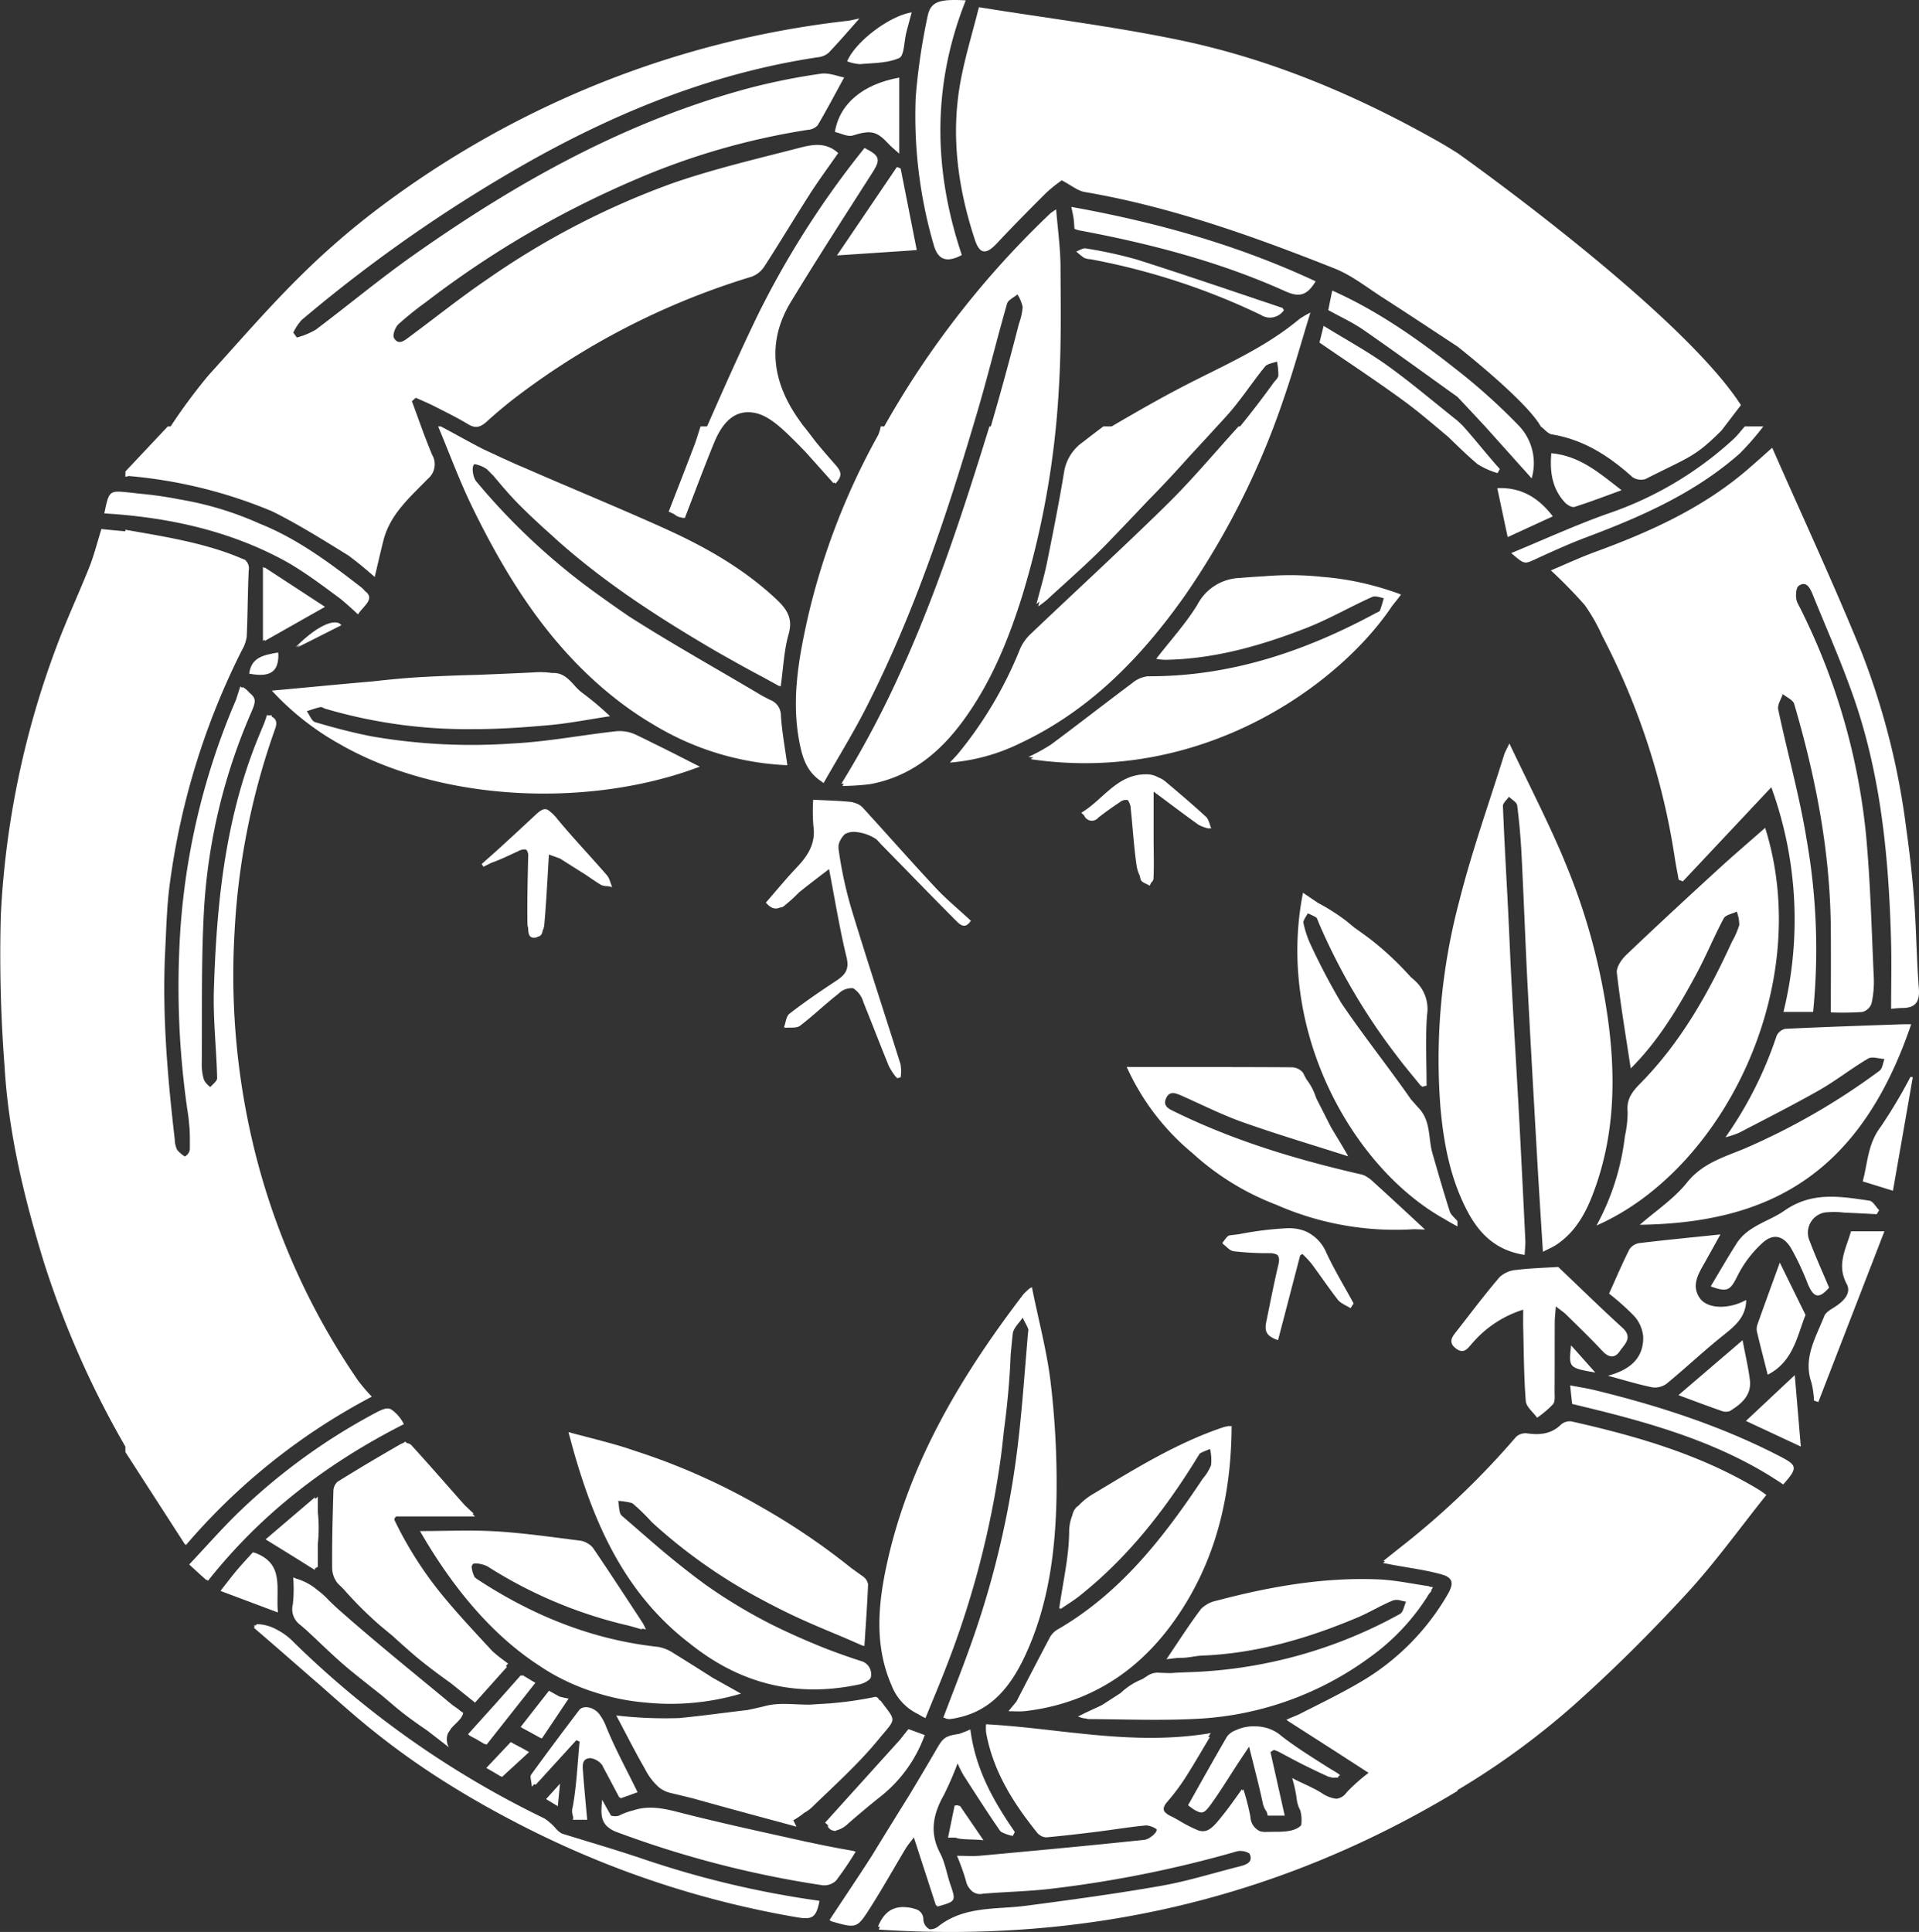 <svg id="グループ_4" data-name="グループ 4" xmlns="http://www.w3.org/2000/svg" xmlns:xlink="http://www.w3.org/1999/xlink" width="333.555" height="335.816" viewBox="0 0 333.555 335.816">
  <rect x="0" y="0" width="333.555" height="335.816" fill="#333333" stroke="none"/>
  <defs>
    <clipPath id="clip-path">
      <rect id="長方形_4" data-name="長方形 4" width="333.555" height="335.816" fill="#fff"/>
    </clipPath>
  </defs>
  <g id="グループ_3" data-name="グループ 3" clip-path="url(#clip-path)">
    <path id="パス_1" data-name="パス 1" d="M497.135,71.884C486.5,55.4,447.867,28.07,447.867,28.07c-.978-.6-1.94-1.216-2.935-1.781-14.26-8.1-29.25-14.492-45.317-17.839-11.382-2.372-22.96-3.8-34.928-5.727-1.12,4.449-2.4,8.609-3.189,12.86-1.744,9.377-.475,18.557,2.477,27.534.848,2.579,1.958,2.647,3.824.66,2.831-3.016,5.735-5.964,8.672-8.877a24.491,24.491,0,0,1,2.618-2.085c1.635.856,2.74,1.814,3.973,2.025,15.048,2.577,29.321,7.7,43.429,13.293,2.982,1.183,5.611,3.284,8.35,5.045,4.366,2.8,8.687,5.678,13.027,8.523,0,0,12,9.413,14.471,13.888.647.481,1.242,1.276,1.948,1.392,5.509.907,9.928,3.75,13.973,7.407a2.654,2.654,0,0,0,2.3.344c7.692-3.908,8.508-3.759,13.188-8.419Z" transform="translate(-194.533 -1.469)" fill="#fff"/>
    <path id="パス_2" data-name="パス 2" d="M517.318,394.845v-.921c-.459-.565-1.134-1.062-1.341-1.708-1.07-3.341-2.036-6.715-3.007-10.088-.746-2.59-.249-5.5-2.3-7.759q-.736-.811-1.454-1.634c-3.918-5.635-8.225-11.009-12.067-16.693q-2.886-4.877-5.3-10.062a17.766,17.766,0,0,1-1.3-3.862c-.1-.492.478-1.124.746-1.692a10.982,10.982,0,0,1,1.54.756c.164.335.3.718.445,1.068a107.317,107.317,0,0,0,13.467,22.907c1.33,1.792,2.787,3.488,4.186,5.228l.086-.02c.057.07.115.139.171.21l.76-.208c0-4.108-.224-8.232.083-12.317a6.61,6.61,0,0,0-2.207-6.007c-.2-.175-.4-.352-.6-.527q-.214-.232-.432-.463a52.642,52.642,0,0,0-6.543-6.077c-.923-.7-1.86-1.373-2.808-2.041q-.759-.63-1.529-1.248a34.92,34.92,0,0,0-4.831-3.073c-.867-.581-1.739-1.168-2.616-1.769-4.787,24.112,8.695,47.854,24.546,56.69.754.454,1.521.895,2.31,1.311" transform="translate(-263.985 -181.665)" fill="#fff"/>
    <path id="パス_3" data-name="パス 3" d="M375.3,161.246c-.5,2.479-1.24,4.912-1.871,7.366l.5-.435-.189.836a18.333,18.333,0,0,0,1.549-1.171c3.538-3.279,7.208-6.431,10.552-9.9q3.5-3.625,6.954-7.29,3.629-3.678,7.062-7.542,3.282-3.54,6.535-7.107c2.462-2.706,4.456-5.834,6.772-8.681.417-.512,1.366-.593,2.068-.873a11.7,11.7,0,0,1,.249,2.435c-.043.462-.564.881-.877,1.314q-2.785,3.859-5.772,7.53h-.265c-4.117,4.518-8.04,9.232-12.392,13.51-7.792,7.66-15.854,15.046-23.768,22.585a7.982,7.982,0,0,0-1.816,2.557A69.149,69.149,0,0,1,359.7,194.745c-.433.475-.874.948-1.328,1.419a33.724,33.724,0,0,0,12.3-3.4c12.123-5.722,21.088-15.013,28.661-25.771a137.108,137.108,0,0,0,17.173-34.371c1.612-4.657,2.925-9.418,4.544-14.681a16.9,16.9,0,0,0-1.909,1.114c-5.759,4.818-12.559,7.814-19.171,11.184-4.572,2.33-9.027,4.894-13.464,7.486h-1.442c-1.153.881-2.323,1.739-3.453,2.648a7.9,7.9,0,0,0-3.321,4.965c-.879,5.321-1.919,10.618-2.994,15.9" transform="translate(-193.278 -63.609)" fill="#fff"/>
    <path id="パス_4" data-name="パス 4" d="M72.151,198.357c2.887,1.764,5.6,3.811,8.334,5.84,1,.843,2,1.724,2.97,2.654.891-1.451,3.069-2.665,1.225-4.054a4.782,4.782,0,0,0-.844-.8c-5.387-4.174-10.848-8.226-17.236-10.829l-.2-.078a56.645,56.645,0,0,0-13.927-4.225,65.515,65.515,0,0,0-6.786-.984q-.9-.1-1.8-.2c-3.683-.378-3.676-.451-4.523,3.613,11.35.683,22.044,3.087,31.685,8.415.367.212.734.422,1.1.645" transform="translate(-21.233 -100.053)" fill="#fff"/>
    <path id="パス_5" data-name="パス 5" d="M570.2,182.913c2.33,2.01,2.293,1.931,4.227,1.044,2.913-1.337,5.838-2.671,8.837-3.8,9.573-3.591,18.868-7.687,26.634-14.542a46.219,46.219,0,0,0,4.12-4.727H610.8c-.652.737-1.249,1.532-1.963,2.2a61.409,61.409,0,0,1-21.95,13c-5.561,1.972-10.942,4.449-16.68,6.814" transform="translate(-307.518 -86.771)" fill="#fff"/>
    <path id="パス_6" data-name="パス 6" d="M521.826,139.441c-4.054-3.215-8-6.587-12.2-9.6-3.445-2.469-7.2-4.508-11.066-6.892l-.721,2.908c5,3.439,9.865,6.632,14.555,10.06,2.705,1.978,5.248,4.177,7.823,6.333,1.658,1.613,3.315,3.228,5.076,4.722a13.717,13.717,0,0,0,3.506,1.577l.384-.723c-2.236-2.466-4.264-5.111-6.5-7.577Z" transform="translate(-268.492 -66.309)" fill="#fff"/>
    <path id="パス_7" data-name="パス 7" d="M523.614,123.5c-6.744-5.338-13.732-10.284-21.769-13.878l-.69,3.4c2.108,1.171,4.213,2.126,6.082,3.421,5.509,3.815,10.924,7.766,16.376,11.664,2.528,2.685,4.8,5.135,4.8,5.135l8.095,9.028a9.431,9.431,0,0,0-2.106-9.028,104.961,104.961,0,0,0-10.785-9.742" transform="translate(-270.28 -59.12)" fill="#fff"/>
    <path id="パス_8" data-name="パス 8" d="M64.626,350.424a33.558,33.558,0,0,1-2.381-2.785A122.954,122.954,0,0,1,44.6,309a127.28,127.28,0,0,1-3.834-39.269,124.29,124.29,0,0,1,7.039-35.343c.353-.973.341-1.691-.548-2.152-.017-.088-.032-.176-.043-.262l-.559.028c-.079-.023-.158-.046-.245-.067-.15.456-.306.909-.462,1.362-.521,1.245-1.043,2.489-1.535,3.745-5.368,13.715-6.785,28.123-7.235,42.655-.158,5.1.442,10.226.567,15.343.012.509-.717,1.037-1.184,1.558a3.471,3.471,0,0,1-1.1-1.232,9.133,9.133,0,0,1-.393-2.942c.088-9.028-.115-18.075.418-27.078a100.417,100.417,0,0,1,8.209-33.922c.756-1.757.878-2.377-.323-3.346a5.136,5.136,0,0,0-1.16-1c-.042.042-.079.076-.116.111l-.329-.211q-.374,1.168-.751,2.328a122.168,122.168,0,0,0-9.867,43.843,149.407,149.407,0,0,0,1.59,28.568c.012.08.021.161.033.242q.091.937.18,1.875c.066,1.2.055,2.411.045,3.61a1.662,1.662,0,0,1-.857,1.229,5.3,5.3,0,0,1-1.333-1.136,4.026,4.026,0,0,1-.423-1.755c-1.265-10.933-2.224-21.885-1.67-32.909.188-3.736.273-7.493.749-11.2a127.087,127.087,0,0,1,12.6-41.032,6.245,6.245,0,0,0,.82-2.359c.173-3.815.17-7.639.347-11.454a1.9,1.9,0,0,0-.548-1.762v-.048l-.207-.089a2.445,2.445,0,0,0-.406-.174c-6.282-2.7-13.3-3.8-20.283-5.02v.278c-1.421-.138-2.82-.25-4.154-.408-.785,2.511-1.3,4.595-2.082,6.57-1.867,4.694-4.021,9.279-5.777,14.013A154.154,154.154,0,0,0,.143,266.708a252.146,252.146,0,0,0,.642,26.168c.664,11.654,3.4,22.94,6.811,34.072a162.039,162.039,0,0,0,14.2,32.159v.95L32.136,376.08l.041-.048.131.2a109.363,109.363,0,0,1,32.319-25.81" transform="translate(0 -107.653)" fill="#fff"/>
    <path id="パス_9" data-name="パス 9" d="M47.264,86.448v.191c.2-.033.4-.089.605-.13A82.666,82.666,0,0,1,72.707,92.62c.206.1.414.2.62.3,4.392,2.23,8.582,4.859,12.751,7.442q2.305,1.728,4.517,3.7c.566-2.383,1.014-4.389,1.521-6.38,1.161-4.559,4.637-7.5,7.7-10.67a3.28,3.28,0,0,0,.774-4.179c-1.3-3.054-2.364-6.212-3.527-9.327l.68-.6c1.08.491,2.18.942,3.235,1.48,1.979,1.009,3.98,1.988,5.879,3.134,1.317.794,2.179.463,3.228-.488,1.867-1.692,3.813-3.312,5.835-4.815a129.381,129.381,0,0,1,40.163-20.348,4.446,4.446,0,0,0,2.22-1.754c2.707-4.177,5.256-8.457,7.946-12.646,1.562-2.432,3.286-4.761,4.909-7.1-2.266-2.07-4.765-1.416-7.058-.824-7.254,1.874-14.58,3.591-21.647,6.037a138.158,138.158,0,0,0-32.161,16.635c-4.679,3.17-9.1,6.723-13.648,10.088-.854.632-1.91,1.563-2.693.216-.293-.5.205-1.859.76-2.39a56.114,56.114,0,0,1,4.823-3.877,167.273,167.273,0,0,1,36.185-21.19,123.4,123.4,0,0,1,30.129-8.726,2.624,2.624,0,0,0,1.726-.772c1.588-2.68,3.037-5.442,4.621-8.34-1.131-.2-2.659-.856-4.059-.647a111.816,111.816,0,0,0-12.128,2.413C134.374,24.738,115.191,35.484,97.079,48.3c-5.735,4.058-11.144,8.576-16.767,12.8a13.764,13.764,0,0,1-3.24,1.331l-.627-.849A9.216,9.216,0,0,1,77.884,59.4a256.272,256.272,0,0,1,40.521-28.077c15.451-8.565,31.679-14.994,49.267-17.61a3.312,3.312,0,0,0,1.823-.777c1.769-1.844,3.431-3.791,5.36-5.957-.922.184-1.5.347-2.1.412a165.271,165.271,0,0,0-50,13.829A167.4,167.4,0,0,0,92.9,38.748,134.843,134.843,0,0,0,77.889,51.536C72.23,57.093,67.033,63.125,61.7,69.009a97.679,97.679,0,0,0-6.576,8.876h-.49l-7.371,7.832v.674l-.046.052.046,0" transform="translate(-25.465 -3.765)" fill="#fff"/>
    <path id="パス_10" data-name="パス 10" d="M451.8,536.272a2.319,2.319,0,0,0-1.813.56c-1.733,1.682-3.74,1.833-5.971,1.51a2.411,2.411,0,0,0-1.865.653,139.957,139.957,0,0,1-18.97,18.3c-1.373,1.08-2.736,2.172-4.07,3.233l.3.063-.357.292c.711.138,1.2.235,1.685.326,2.7.5,5.432.854,8.079,1.545a7.959,7.959,0,0,1,1.269.427c1.245.69,1.13,1.656,0,3.515a42.021,42.021,0,0,1-14.016,14.318c-3.767,2.3-7.771,4.216-11.742,6.237-.673.279-1.361.566-2.071.87l.169.109-.043.023,8.582,5.5,5.579,3.61a31.428,31.428,0,0,0-3.835,3.414,2.473,2.473,0,0,1-1.76,1.089,5.635,5.635,0,0,1-2.582-1.015c-1.307-.807-2.747-1.423-4.36-2.2l-.743-.385a23.059,23.059,0,0,1,.8,3.741,5.373,5.373,0,0,0,.607,1.87,6.508,6.508,0,0,1,.162,2.581,2.152,2.152,0,0,1-.537.448c-1.477.892-3.694.657-5.588.727a3.386,3.386,0,0,1-1.008-.108A2.842,2.842,0,0,1,396.007,605a40.263,40.263,0,0,0-1.226-4.777l-.174.247c-.024-.087-.047-.171-.071-.259-1.043,1.435-1.864,2.633-2.755,3.776-2.219,2.846-3.052,3.837-4.708,3.428a20.315,20.315,0,0,1-1.951-.9c-1.025-.517-1.981-1.177-3.021-1.66-.116-.053-.22-.108-.319-.163a3.059,3.059,0,0,1-.717-.608c-.272-.44-.132-.965.473-1.671a37.251,37.251,0,0,0,3.049-4.031c1.53-2.379,2.934-4.836,4.391-7.26l-.3.034.427-.7c-13.653,2.289-26.278-.857-39.056-1.535a9.506,9.506,0,0,0,.008,1.393c1.207,6.771,4.761,12.354,8.983,17.582a1.051,1.051,0,0,0,.312.244,1.866,1.866,0,0,0,1.294.426c2.881-.269,5.757-.6,8.629-.959s5.746-.841,8.632-1.112a3.808,3.808,0,0,1,1.776.656c.006.039.015.076.019.119.052.526-1.3,1.646-2.1,1.731-9.515,1.011-19.045,1.891-28.574,2.768-1.244.114-2.508.016-4.019.016a40.66,40.66,0,0,1,1.536,4.286,3.146,3.146,0,0,0,.725,1.5,2.193,2.193,0,0,0,2.257.8c3.727-.315,7.478-.388,11.2-.789a202.115,202.115,0,0,0,33.029-6.6,3.006,3.006,0,0,1,2.052.381.422.422,0,0,1,.052.081c.686,1.46-.6,1.9-1.793,2.2-4.52,1.131-8.988,2.551-13.564,3.355-7.8,1.368-15.652,2.435-23.5,3.467-5.166.678-10.589.008-15.133,3.49a2.292,2.292,0,0,1-1.609.6,2,2,0,0,1-1.108-1.762,1.823,1.823,0,0,0-1.44-1.766,5.139,5.139,0,0,0-1.082-.254c-2.721-.4-4.321.784-5.35,3.313l.311.044c-.062.155-.123.314-.183.479,36.176,2.364,69.67-5.422,100.592-24.1v-.15a134.277,134.277,0,0,0,20.179-14.729c6.833-6.09,13.346-12.588,19.551-19.318,5-5.42,9.317-11.463,13.96-17.258-.348-.239-.891-.657-1.474-1.008-10.036-6.036-21.113-9.227-32.414-11.774" transform="translate(-178.662 -289.204)" fill="#fff"/>
    <path id="パス_11" data-name="パス 11" d="M649.1,262.931c-.393-5.074-.437-10.176-.813-15.252-.309-4.18-.784-8.354-1.37-12.5a128.69,128.69,0,0,0-7.805-30.795c-4.839-11.863-10.245-23.494-15.5-35.449-1.621,1.43-3.133,2.815-4.7,4.137-7.675,6.472-16.65,10.515-25.972,13.932-2.824,1.035-5.56,2.309-7.8,3.25a83.913,83.913,0,0,1,5.874,6.012,30.994,30.994,0,0,1,3.056,5.374,123.205,123.205,0,0,1,12.571,38.344c.2,1.356.476,2.7.717,4.052l.722.277,15.377-16.366A67.334,67.334,0,0,1,625.569,267h5.152a109.846,109.846,0,0,0-1.1-29.805c-1.23-7.658-3.36-15.17-4.965-22.773-.169-.8.506-1.776.79-2.671.683.567,1.779,1.012,1.987,1.718,3.686,12.564,6.2,25.339,6.354,38.488.06,4.972.01,9.945.01,15.127a49.739,49.739,0,0,0,5.472-.07,2.337,2.337,0,0,0,1.6-1.456,17.308,17.308,0,0,0,.4-4.547c-.393-8.4-.583-16.815-1.387-25.173A112.627,112.627,0,0,0,628,195.883c-.4-.794-.314-2.572.216-2.946,1.334-.943,1.988.418,2.421,1.485,2.412,5.948,5.016,11.832,7.126,17.886,4.747,13.62,6.1,27.813,6.5,42.124.111,3.96.017,7.925.017,12.041a16.647,16.647,0,0,1,1.859-.153c2.332.019,3.144-1.019,2.96-3.39" transform="translate(-315.571 -91.107)" fill="#fff"/>
    <path id="パス_12" data-name="パス 12" d="M345.529,79.014a9.919,9.919,0,0,0-1.02.694,158.59,158.59,0,0,0-24.367,29.527q-2.355,3.7-4.5,7.5h-.6a7.2,7.2,0,0,1-.436,1.475,121.532,121.532,0,0,0-12.148,31.325c-1.672,7.372-3.048,14.811-1.488,22.426.514,2.51,1.261,4.856,3.782,6.5l0,0c.114.089.228.177.35.265,2.519-4.433,5.122-8.636,7.363-13.025,8.424-16.5,14.223-34.01,19.429-51.725,1.811-6.161,3.328-12.408,5.1-18.581.187-.651,1.181-1.07,1.8-1.6a6.573,6.573,0,0,1,.916,2.2,11.445,11.445,0,0,1-.653,2.9c-1.535,5.974-3.147,11.924-4.881,17.837h-.246c-4.2,13.623-8.6,27.164-14.316,40.191q-.981,2.2-1.986,4.382a168.754,168.754,0,0,1-9.421,17.512c.132.009.256.014.385.022-.073.132-.146.261-.219.393a41.035,41.035,0,0,0,4.812-.316c6.952-1.271,12.015-5.375,16.1-10.922,4.877-6.622,7.929-14.082,10.363-21.873A151.741,151.741,0,0,0,345.97,110.6c.469-7.179.352-14.4.317-21.6-.016-3.232-.476-6.461-.758-9.978" transform="translate(-161.95 -42.613)" fill="#fff"/>
    <path id="パス_13" data-name="パス 13" d="M564.545,300.717c-2.8-6.666-6.135-13.106-9.5-20.2-.531,1.121-.766,1.495-.892,1.9-2.636,8.456-5.631,16.822-7.795,25.4a107.414,107.414,0,0,0-3.286,36.087c.551,6.1,1.684,12.1,4.525,17.633,2.08,4.05,4.974,7.1,10.1,7.876.053-1.028.156-1.779.12-2.522q-.506-10.518-1.058-21.034c-.412-7.621-.881-15.238-1.293-22.859-.253-4.656-.433-9.317-.668-13.974-.3-5.872-.647-11.741-.876-17.616-.02-.53.677-1.088,1.041-1.633.5.5,1.364.949,1.435,1.5.371,2.871.617,5.763.764,8.655.382,7.477.648,14.96,1.034,22.437.521,10.066,1.1,20.13,1.675,30.193.3,5.323.651,10.644,1,16.315.968-.5,1.662-.783,2.279-1.186,3.821-2.5,5.619-6.456,7.006-10.5,3.237-9.439,3.355-19.155,1.993-28.953a110.108,110.108,0,0,0-7.613-27.516" transform="translate(-292.687 -151.286)" fill="#fff"/>
    <path id="パス_14" data-name="パス 14" d="M179.641,167.814c-2.186-.961-4.354-1.965-6.527-2.985-2.467-1.262-4.88-2.647-7.336-3.937h-.461c1.977,4.711,3.734,9.529,5.972,14.113,6.186,12.671,13.648,24.426,24.955,33.288a59.246,59.246,0,0,0,5.34,3.733c.41.258.825.5,1.239.749.058.034.114.07.172.1a48.805,48.805,0,0,0,23.019,6.908c-.4-2.924-.934-5.763-1.119-8.625a2.888,2.888,0,0,0-1.9-2.741c-.455-.228-.9-.466-1.355-.7-7.715-4.6-15.576-8.968-23.142-13.8-1.574-1.078-3.139-2.168-4.688-3.286a113.851,113.851,0,0,1-21.878-20.19c-.554-.68-.832-2.432-.4-2.9.033-.035.065-.062.1-.092a5.129,5.129,0,0,1,2.164.891c.394.391.784.787,1.173,1.184,1.462,1.761,2.953,3.5,4.569,5.116,1.8,1.8,3.661,3.527,5.554,5.2.2.189.405.382.612.568,8.161,7.348,17.344,13.33,26.779,18.9,1.27.75,2.554,1.475,3.843,2.192q1.393.786,2.8,1.559c.786.433,1.581.854,2.375,1.274q1.545.84,3.084,1.687c0-.018,0-.036.007-.054l.262.138c.463-3.266.577-6.287,1.382-9.112.793-2.784-.353-4.386-2.172-6.091-5.728-5.371-12.465-9.153-19.536-12.341-8.237-3.714-16.607-7.128-24.88-10.763" transform="translate(-89.158 -86.771)" fill="#fff"/>
    <path id="パス_15" data-name="パス 15" d="M343.968,560.7a9.8,9.8,0,0,0,1.35-.221c6.038-1.238,9.357-5.6,11.758-10.709,4.1-8.731,5.318-18.16,5.507-27.656a148.469,148.469,0,0,0-.988-19.667c-.624-5.493-2.1-10.89-3.3-16.866l-.2.217c-.006-.032-.013-.064-.02-.1a13.494,13.494,0,0,0-1.242,1.151c-10.818,14.157-19.879,29.231-23.735,46.885-1.537,7.039-2.2,14.162.807,21.082a9.179,9.179,0,0,0,4.59,5,14.357,14.357,0,0,0,1.307.713c1.316-3.239,2.573-6.175,3.711-9.158a159.81,159.81,0,0,0,9.408-36.295c.194-1.484.359-2.972.512-4.461.593-4.393,1.012-8.809,1.181-13.254.113-1.219.23-2.437.362-3.654.105-.969,1.1-1.841,1.7-2.756h.043c.287.677.752,1.363.974,2.037-.022.218-.048.43-.065.622-.639,7.279-1.1,14.584-2.075,21.819a159.582,159.582,0,0,1-7.894,32.412c-1.5,4.211-3.151,8.369-4.751,12.6.169.042.31.089.439.124l-.01.027a1.982,1.982,0,0,0,.63.109" transform="translate(-178.943 -261.884)" fill="#fff"/>
    <path id="パス_16" data-name="パス 16" d="M265.041,584.213c.761-.163,1.957-.784,2.005-1.284a2.374,2.374,0,0,0-1.715-2.786q-3.259-1.05-6.433-2.289c-3.2-1.287-6.358-2.676-9.429-4.226a90.6,90.6,0,0,1-11.062-6.68c-.169-.12-.334-.245-.5-.367-2.375-1.743-4.678-3.587-6.946-5.477-2.421-2.046-4.8-4.151-7.2-6.213-.547-.47-.443-1.7-.641-2.577a11,11,0,0,1,2.361.361,1.716,1.716,0,0,1,.2.114,34.935,34.935,0,0,1,3.277,3.2,92.192,92.192,0,0,0,19.106,13.462c.158.085.315.171.473.255l.3.16q2.167,1.151,4.392,2.213c2.748,1.31,5.562,2.485,8.419,3.674,1.342.575,2.693,1.158,4.052,1.761,0-.02,0-.039,0-.058l.221.094c.249-3.9.508-7.319.639-10.742a2.143,2.143,0,0,0-.944-1.409q-1.019-.726-2.031-1.462A118.031,118.031,0,0,0,248.1,553.431a113.536,113.536,0,0,0-22.17-9.859c-.317-.106-.632-.218-.95-.322-3.288-1.078-6.675-1.852-10.5-2.9.41,1.5.656,2.429.919,3.353,3.553,12.485,8.676,24.06,19.073,32.523.337.275.676.541,1.016.8,8.252,6.641,17.893,9.677,29.55,7.181" transform="translate(-115.674 -291.42)" fill="#fff"/>
    <path id="パス_17" data-name="パス 17" d="M602.366,381.479c22.036-9.681,37.936-41.7,29.314-69.125-2.622,2.309-5.464,4.732-8.216,7.254-5.357,4.911-10.7,9.842-15.953,14.859-.814.776-1.721,2.121-1.61,3.09.637,5.539,1.57,11.044,2.411,16.619,4.771-4.739,8.224-10.5,11.412-16.413,1.7-3.158,3.058-6.5,4.75-9.663.333-.623,1.491-.8,2.269-1.189a6.436,6.436,0,0,1,.434,2.34,14.585,14.585,0,0,1-1.282,2.927c-4.089,8.959-8.893,17.468-15.865,24.552-1.4,1.421-2.475,2.731-2.258,4.921a19.014,19.014,0,0,1-.471,4.3,42.722,42.722,0,0,1-4.935,15.529" transform="translate(-324.865 -168.457)" fill="#fff"/>
    <path id="パス_18" data-name="パス 18" d="M451.04,219.765a49.606,49.606,0,0,0-11.867-2.446,52.417,52.417,0,0,0-10.134-.116q-2.106.109-4.22.294a8.642,8.642,0,0,0-7.4,4.587c-1.99,3.287-4.643,6.171-7.209,9.492.106.005.21.006.314.011l-.031.04c.628.047,1,.105,1.375.1,8.542-.157,16.623-2.468,24.483-5.543,3.907-1.528,7.572-3.667,11.411-5.386.532-.238,1.3.051,2.013.218a22.023,22.023,0,0,1-.651,2.12c-.09.228-.489.343-.758.488C436,230.3,423.006,234.659,408.76,234.589a5.173,5.173,0,0,0-2.755,1.222c-4.712,3.515-9.341,7.141-14.062,10.643a31.628,31.628,0,0,1-3.936,2.159c.292.033.58.057.87.087-.155.1-.309.2-.465.3,29.986,4.418,53.8-13.1,62.813-26.628q.782-.971,1.551-1.976c-.088-.035-.177-.063-.265-.1l.01-.018c-.481-.18-.977-.352-1.481-.519" transform="translate(-209.258 -117.037)" fill="#fff"/>
    <path id="パス_19" data-name="パス 19" d="M114.887,266.445l.119.065c.2.109.4.218.6.325,17.934,9.633,43.11,10.153,61.34,3.22-2.619-1.312-5.241-2.69-7.912-3.98-1.039-.521-2.083-1.036-3.135-1.536a6.623,6.623,0,0,0-3.371-.651c-6.057.659-12.079,1.84-18.148,2.141a101.644,101.644,0,0,1-24.474-1.24c-3.336-.647-6.634-1.528-9.9-2.49-.581-.3-.915-1.252-1.369-1.887.782-.245,1.555-.532,2.352-.708.254-.056.569.192.862.282a87.13,87.13,0,0,0,25.592,3.545c4.43.017,8.873-.293,13.289-.689,3.394-.3,6.755-.973,10.608-1.552a51.9,51.9,0,0,0-4.633-3.921A8.393,8.393,0,0,1,155.219,256c-.1-.115-.2-.223-.3-.328-.928-1-1.9-1.946-3.523-1.9l-.158,0a14.242,14.242,0,0,0-3.022-.106c-3.2.162-6.4.288-9.6.422-3.32.092-6.638.206-9.952.389-2.893.159-5.779.448-8.663.764-5.754.493-11.536,1.072-17.449,1.6a47.46,47.46,0,0,0,12.341,9.592" transform="translate(-55.305 -136.794)" fill="#fff"/>
    <path id="パス_20" data-name="パス 20" d="M383.224,587.6c12.689-1.443,21.8-8.309,28.229-18.982,5.624-9.341,7.778-19.646,7.836-30.622-.125.037-.244.07-.364.1,0-.032,0-.063,0-.1-.506.111-.8.147-1.083.241-8.039,2.7-15.186,7.129-22.4,11.464a11.575,11.575,0,0,0-2.795,2.184l-.182.122a2.633,2.633,0,0,0-.859,1.526,7.748,7.748,0,0,0-.559,2.976c-.05,4.341-1.086,8.671-1.733,13.268.076-.051.147-.1.222-.155l-.036.244c1.27-.867,2.305-1.486,3.244-2.228,8.4-6.64,14.891-14.922,20.472-23.975.175-.284.357-.594.555-.872.489-.294,1.116-.485,1.652-.744.047.019.094.038.142.064a8.7,8.7,0,0,1,.147,2.722,8.237,8.237,0,0,1-1.43,2.331c-6.87,10.312-14.39,19.994-25.4,26.317a3.722,3.722,0,0,0-1.288,1.471c-1.928,3.646-3.82,7.312-5.718,10.978-.427.516-.89,1.055-1.37,1.671,1.21,0,1.974.074,2.72-.011" transform="translate(-205.211 -290.15)" fill="#fff"/>
    <path id="パス_21" data-name="パス 21" d="M467.813,597.115l-.038-.077c-2.925-.409-5.841-1.06-8.778-1.182-9.562-.4-18.891,1.248-28.094,3.685a5.246,5.246,0,0,0-2.753,1.449c-1.975,2.588-3.717,5.353-6.018,8.744q1.038-.128,2.05-.242c.41,0,.8,0,1.179-.029.986-.074,1.962-.318,2.947-.357,9.459-.376,18.375-2.977,27.025-6.625,2.112-.89,4.084-2.116,6.2-2.98a2.416,2.416,0,0,1,1.395.043c.209.053.417.1.618.141.078.017.155.03.232.043-.339.728-.48,1.822-1.046,2.128a81.148,81.148,0,0,1-35.629,10.09c-1.429.058-2.846.086-4.235.2-.769-.015-1.54-.039-2.315-.08a3.136,3.136,0,0,0-1.7.539c-.308.2-.613.394-.92.59a11.675,11.675,0,0,0-3.737,2.384c-.019.017-.04.032-.059.049-1.069.689-2.132,1.373-3.2,2.062-1.341.661-2.782,1.256-4.166,2a4.707,4.707,0,0,0,1.1.324h.173a2.4,2.4,0,0,0,.69.123c6.1.027,12.219.273,18.308-.03a55.364,55.364,0,0,0,30.5-10.758,38.158,38.158,0,0,0,10.247-11c.134-.157.267-.315.4-.471l-.054-.108c.11-.185.221-.368.329-.556-.222-.032-.437-.066-.655-.1" transform="translate(-219.383 -321.322)" fill="#fff"/>
    <path id="パス_22" data-name="パス 22" d="M158.462,577.592c5.942,10.31,12.8,18.226,20.632,23.328.9.608,1.8,1.169,2.7,1.671a38.141,38.141,0,0,0,7.18,3.07,39.167,39.167,0,0,0,8.613,1.734,43.207,43.207,0,0,0,16.674-1.542c-1.565-.884-3.231-1.806-4.925-2.762-2.246-1.426-4.53-2.871-6.836-4.293a6.855,6.855,0,0,0-2.7-1.079c-11.522-1.253-21.911-5.517-31.5-11.832-.122-.094-.236-.188-.341-.286a5.018,5.018,0,0,1-.527-1.869,2.341,2.341,0,0,1,.212-.376c.226-.327,1.92-.023,2.653.442a78.481,78.481,0,0,0,24.5,10.252c.77.216,1.537.435,2.3.665l-.114-.186c.255.052.508.109.764.159-.314-.616-.427-.9-.592-1.152-2.845-4.331-5.666-8.678-8.584-12.96a2.908,2.908,0,0,0-.976-.84,3.246,3.246,0,0,0-1.286-.477c-4.843-.608-9.686-1.312-14.553-1.61-4.359-.267-8.747-.056-13.282-.056" transform="translate(-85.461 -311.461)" fill="#fff"/>
    <path id="パス_23" data-name="パス 23" d="M265.147,660.4a6.336,6.336,0,0,0,1.341-.951c3.943-3.831,8.075-7.53,11.553-11.759,3.243-3.943,3.213-3.017.4-6.843l-.125.007-.312-.431c-.079-.11-.257-.147-.388-.219a65,65,0,0,1-8.059,1.158c-1.133.068-2.255.136-3.372.207-2.561.032-5.207-.4-7.611.2q-1.645.41-3.294.744c-3.952.456-7.894,1.018-11.852,1.395a74.475,74.475,0,0,1-10.918-.453c1.81,3.391,3.311,6.389,4.99,9.285a10.564,10.564,0,0,0,2.48,3.245l.03.023c.08.061.162.119.246.175.027.017.054.039.082.055a5.254,5.254,0,0,0,1.671.7c1.286.3,2.569.618,3.853.933,5.978,1.687,11.984,3.282,17.978,4.916l-.554-1.116c.356-.187.716-.435,1.024-.637a8.155,8.155,0,0,0,.837-.638" transform="translate(-125.397 -345.269)" fill="#fff"/>
    <path id="パス_24" data-name="パス 24" d="M475.086,430.774q.94.033,1.88.055c-3.1-2.867-6.215-5.784-9.385-8.64a3.786,3.786,0,0,0-.6-.428,3.083,3.083,0,0,0-1.091-.51c-11.218-2.565-22.183-5.857-32.553-10.959-.224-.11-.444-.217-.649-.328-.695-.409-1.162-.921-.764-1.883.622-1.5,1.809-.925,2.911-.435,3.5,1.556,6.937,3.284,10.537,4.559,5.874,2.08,11.856,3.855,18.247,5.9-1.021-1.827-2.067-3.485-3.021-5.1q-1.24-2.461-2.475-4.874c-.053-.135-.114-.269-.164-.405a9.932,9.932,0,0,0-1.611-3.011c-.206-.393-.41-.789-.618-1.181a2.606,2.606,0,0,0-1.988-.907c-9.114-.055-18.227-.041-27.31-.04-.421-.009-.841-.021-1.262-.028l.016.029h-.065a41.637,41.637,0,0,0,11.434,14.974,45.737,45.737,0,0,0,10.125,7,48.489,48.489,0,0,0,4.5,1.992,51.4,51.4,0,0,0,23.913,4.216" transform="translate(-229.272 -217.11)" fill="#fff"/>
    <path id="パス_25" data-name="パス 25" d="M155.686,583.109l-.164-.179.372-.409c-.735-.559-1.358-1-1.944-1.484-.264-.218-.518-.442-.776-.664-2.849-3.079-5.668-6.085-8.3-9.249a65.287,65.287,0,0,1-8.763-13.622.838.838,0,0,1,.357-.562h13.667l-.441-.475h.227c-.864-.832-1.375-1.263-1.813-1.758-3.026-3.412-6.012-6.86-9.091-10.222a1.238,1.238,0,0,0-.719-.279l-.253-.273-.5.3a.988.988,0,0,0-.238.087q-5.576,3.182-11.032,6.571a2.232,2.232,0,0,0-.746,1.626c-.135,4.431-.249,8.865-.217,13.3a4.3,4.3,0,0,0,1.013,2.807l.926.905a67.461,67.461,0,0,0,6.236,6.24c.773.654,1.556,1.3,2.335,1.943q1.738,1.59,3.517,3.131c2.114,1.823,4.372,3.478,6.652,5.123q2.074,1.663,4.15,3.339l5.548-6.2" transform="translate(-67.578 -293.352)" fill="#fff"/>
    <path id="パス_26" data-name="パス 26" d="M665.869,386.467c-.651,0-1.1-.014-1.549,0-6.78.243-13.561.462-20.336.789a2.171,2.171,0,0,0-1.517,1.246,67.4,67.4,0,0,1-8.881,17.608,17.744,17.744,0,0,0,2.363-.78c4.67-2.441,9.382-4.813,13.959-7.419,2.922-1.664,5.583-3.783,8.484-5.487.692-.406,1.88.03,2.84.08-.28.7-.356,1.676-.871,2.044a117.23,117.23,0,0,1-23.608,13.588c-3.54,1.459-7.186,2.509-9.842,5.831-2.272,2.842-5.463,4.949-8.215,7.352,22.154-.322,38.225-8.49,47.173-34.854" transform="translate(-333.672 -208.425)" fill="#fff"/>
    <path id="パス_27" data-name="パス 27" d="M258.966,104.232h-1.13c-.376,1.145-.708,2.306-1.136,3.431-1.433,3.761-2.9,7.509-4.4,11.379l.945.43a2.315,2.315,0,0,0,1.313.6l.2.091.022-.054c.1.014.209.029.323.039,1.693-4.368,3.316-8.745,5.082-13.062,1.651-4.035,4-5.922,7.312-5.152,1.914.445,3.727,1.973,5.232,3.389,1.166,1.1,2.29,2.244,3.407,3.407l4.813,5.38c.048-.052.089-.1.134-.152l.2.215c1.209-1.281,1.059-2.047.1-3.145-1.171-1.333-2.341-2.678-3.469-4.054-.7-.914-1.4-1.832-2.11-2.739h-.026c-.434-.588-.86-1.183-1.267-1.788-4.276-6.362-5.078-13.114-.967-19.875,4.571-7.519,9.343-14.917,14.086-22.33,1.541-2.407,1.44-3.027-1.29-4.406A157.826,157.826,0,0,0,267.75,84.939c-3.073,6.361-5.937,12.823-8.784,19.293" transform="translate(-136.069 -30.112)" fill="#fff"/>
    <path id="パス_28" data-name="パス 28" d="M626.216,465.766c-4.752.494-9.428.946-14.091,1.507a2.525,2.525,0,0,0-1.729,1.1c-1.26,2.5-2.356,5.085-3.528,7.679a42.31,42.31,0,0,1,4.393,3.933,6.19,6.19,0,0,1,1.542,3.527c.094,3.944-2.507,5.829-6.132,6.817,2.695.725,5.174,1.495,7.705,2.01a3.411,3.411,0,0,0,2.514-.644c3.186-2.616,6.191-5.453,9.4-8.044,2.145-1.734,4.368-3.29,4.417-6.489-.257.124-.446.219-.638.308-2.861,1.326-6.2,1.158-7.446-.656-1.512-2.2-.215-4.213.878-6.161.92-1.639,1.829-3.283,2.721-4.886" transform="translate(-327.186 -251.194)" fill="#fff"/>
    <path id="パス_29" data-name="パス 29" d="M193.985,660.881a165.42,165.42,0,0,1-27.068-6.111l-.274-.088q-1.79-.566-3.573-1.168c-4.564-1.549-9.2-2.877-13.8-4.318a3.78,3.78,0,0,1-.952-.76,10.319,10.319,0,0,0-2.053-1.849,164.187,164.187,0,0,1-43.587-30.628,11.057,11.057,0,0,0-2.946-2.2,7.484,7.484,0,0,0-3.483-.966l-.192.23c-.122,0-.24,0-.367.005l.208.186-.171.206c3.914,3.357,7.782,6.77,11.684,10.142,1.995,1.777,3.984,3.527,5.994,5.249a135.163,135.163,0,0,0,17.171,12.427c.34.211.684.416,1.025.624.259.157.518.315.779.47q.853.51,1.713,1.008l.2.114q.872.5,1.75,1c.24.134.481.267.721.4.364.2.728.405,1.094.6q3.228,1.763,6.53,3.4a165.93,165.93,0,0,0,45.688,14.89c2.752.477,3.38.065,3.963-2.8l-.071-.011.022-.051" transform="translate(-51.605 -330.487)" fill="#fff"/>
    <path id="パス_30" data-name="パス 30" d="M576.873,492.689c.8-1.182,2.36-2.364.468-4.084-3.818-3.474-7.5-7.092-11.158-10.567-2.265.145-4.769.207-7.244.51a4.846,4.846,0,0,0-2.917,1.22c-2.581,3.007-4.959,6.187-7.406,9.309-.769.982-1.69,2-.233,3.117,1.433,1.1,2.061-.012,2.932-.986a19.2,19.2,0,0,1,8.778-5.743c0,1.271-.02,2.164,0,3.056.112,4.275.113,8.56.447,12.818.079,1.014,1.285,1.939,1.973,2.906a17.457,17.457,0,0,0,2.766-2.349c.4-.5.268-1.47.273-2.228.024-3.985.007-7.971.025-11.957,0-.785.1-1.569.188-2.82.889.7,1.386,1.02,1.8,1.427,2.116,2.089,4.265,4.151,6.292,6.325,1.093,1.172,2.153,1.323,3.014.047" transform="translate(-295.335 -257.813)" fill="#fff"/>
    <path id="パス_31" data-name="パス 31" d="M302.728,307.714a3.244,3.244,0,0,1,2.042-.347,7.715,7.715,0,0,1,3.415,1.252c.326.319.634.683.942,1,4.229,4.309,8.42,8.655,12.68,12.933.024.025.053.045.079.068l.163.167c.539.547,1.141,1.093,1.8.76l0,0,0,0a2.057,2.057,0,0,0,.753-.78c-2.112-1.956-4.25-3.711-6.123-5.715-4.236-4.532-8.332-9.2-12.519-13.775a2.983,2.983,0,0,0-1.551-.981,2.685,2.685,0,0,0-.661-.166c-2.109-.217-4.236-.262-6.549-.383a32.237,32.237,0,0,0,.037,4.551c.427,2.977-.9,5.111-2.825,7.138-1.876,1.974-3.6,4.091-5.428,6.182.866,1.058,1.68,1.227,2.467.856a1.064,1.064,0,0,0,.51-.127,25.171,25.171,0,0,0,2.725-2.448c1.661-1.356,3.383-2.643,5.272-4.1,1.066,5.534,1.864,10.489,3.047,15.348.52,2.137-.287,3.071-1.828,4.086-2.75,1.812-5.473,3.678-8.079,5.687-.6.459-.669,1.595-.983,2.42.076-.008.155-.011.234-.015-.008.021-.016.044-.024.065.87-.1,1.97.111,2.57-.343,2.315-1.752,4.406-3.8,6.7-5.577a3.221,3.221,0,0,1,2.551-.963,4.292,4.292,0,0,1,1.8,2.468c1.487,3.691,2.912,7.406,4.418,11.089a11.555,11.555,0,0,0,1.227,1.88l.048-.014c.053.078.107.154.157.233l.62-.18a7.847,7.847,0,0,0-.028-2.247c-2.818-8.977-5.774-17.911-8.509-26.912a70.751,70.751,0,0,1-2.233-10.265,4.024,4.024,0,0,1-.027-.981,3.88,3.88,0,0,1,1.1-1.857" transform="translate(-155.855 -162.734)" fill="#fff"/>
    <path id="パス_32" data-name="パス 32" d="M267.724,693.073a60.614,60.614,0,0,0,3.4-5.022l-.275-.053.018-.027c-.892-.166-1.74-.314-2.57-.461-1.226-.234-2.4-.46-3.564-.706-.688-.146-1.377-.286-2.067-.429-7.494-1.669-15-3.278-22.436-5.188-2.68-.689-5.173-1.158-7.752-.3a11.413,11.413,0,0,0-2.531.931,2.5,2.5,0,0,1-1.373-.017l-1.551-2.774c0,.119,0,.234,0,.349,0-.012-.006-.022-.008-.035-.181,1.945-.252,3.534,1.226,4.6a4.62,4.62,0,0,0,1.29.7,177.313,177.313,0,0,0,35.855,9.273,2.965,2.965,0,0,0,2.343-.844" transform="translate(-122.379 -366.209)" fill="#fff"/>
    <path id="パス_33" data-name="パス 33" d="M327.627,671.312l3.844,11.844.157-.041.07.218c3.264-.909,3.268-.951,2.271-3.85-.622-1.808-.907-3.776-1.784-5.442-1.893-3.6-1.194-6.823.67-10.127a57.032,57.032,0,0,0,2.373-5.474,20.886,20.886,0,0,0,1,2.012c2.1,3.26,4.182,6.532,6.389,9.718a.739.739,0,0,0,.287.226,6.978,6.978,0,0,0,1.92.651l.351-.681c-3.617-5.263-6.8-10.72-7.729-17.823a20.691,20.691,0,0,1-2,.783c-2.667.382-2.808.807-4.194,3.183q-2.157,3.7-4.366,7.369-3.278,5.253-6.508,10.538c-2.419,3.777-4.939,7.495-7.42,11.264l.211.074-.059.087c4.522,1.3,4.6,1.353,6.879-2.218,2.177-3.416,4.157-6.957,6.245-10.43.329-.548.757-1.042,1.394-1.883" transform="translate(-168.782 -351.927)" fill="#fff"/>
    <path id="パス_34" data-name="パス 34" d="M137.9,621.414c.761-.892,1.843-1.6,2.088-2.674-.175-.126-.357-.251-.54-.379a5.883,5.883,0,0,0-.637-.506c-.218-.145-.431-.3-.649-.443-6.614-5.5-13.33-10.887-19.768-16.587-.594-.526-1.162-1.077-1.729-1.621-.081-.086-.165-.169-.246-.255a12.816,12.816,0,0,0-1.767-1.559,10,10,0,0,0-3.711-2c-.17-.068-.34-.136-.51-.2a24.589,24.589,0,0,1-.063,4.691,3.352,3.352,0,0,0,1.309,3.565c.342.3.683.593,1.025.889,2.619,2.407,5.129,4.943,7.883,7.181,1.725,1.4,3.469,2.78,5.219,4.151.9.765,1.8,1.533,2.707,2.289,1.685,1.4,3.49,2.66,5.2,3.833q1.891,1.456,3.776,2.917a2.8,2.8,0,0,1-.123-2.48l.54-.814" transform="translate(-59.47 -320.996)" fill="#fff"/>
    <path id="パス_35" data-name="パス 35" d="M353.391,44.329c-4.96-14.746-5.2-29.476.683-44.263-4.678-.273-6.145.223-6.649,2.841a107.72,107.72,0,0,0-2.053,14.007,80.177,80.177,0,0,0,3.105,25.562c.718,2.666,2.216,3.287,4.913,1.853" transform="translate(-186.208 0)" fill="#fff"/>
    <path id="パス_36" data-name="パス 36" d="M108.7,534.162a6.8,6.8,0,0,0-2.045-2.454c-.77-.567-1.557-.227-3.32.72A105.688,105.688,0,0,0,80.43,549.042c-3.121,2.967-5.953,6.237-9.049,9.51l1.574,1.436c.069.07.138.138.208.2.1.094.207.185.318.277l.882.8.055-.067c.079.062.151.117.236.186,9.33-11.8,20.876-20.553,34.048-27.228" transform="translate(-38.497 -286.609)" fill="#fff"/>
    <path id="パス_37" data-name="パス 37" d="M446.686,91c-13.558-6.331-27.661-10.271-42.464-12.94.181.91.323,1.479.4,2.056s.1,1.184.139,1.756a6.444,6.444,0,0,0,.76.257c12.343,2.3,24.461,5.446,35.931,10.616,2.635,1.188,3.865.483,5.234-1.746" transform="translate(-218.003 -42.097)" fill="#fff"/>
    <path id="パス_38" data-name="パス 38" d="M666.033,467.352c-1.137-2.707-2.336-5.35-3.358-8.059a3.566,3.566,0,0,1,2.561-5,14.461,14.461,0,0,1,3.416.012c1.887.074,3.773.182,5.659.276l.421-.691c-.562-.577-1.063-1.572-1.7-1.664-5.03-.732-9.966-1.616-14.727,1.717-2.75,1.926-6.375,2.63-8.346,5.716-1.558,2.441-3,4.957-4.505,7.467,2.967,1.1,3.415.64,4.635-1.781a19.611,19.611,0,0,1,4.471-5.868c1.808-1.577,3.509-1.15,4.817.934a47.032,47.032,0,0,1,2.993,6.38c1.026,2.367,1.95,2.51,3.658.556" transform="translate(-348.105 -243.526)" fill="#fff"/>
    <path id="パス_39" data-name="パス 39" d="M628.93,535.093c-10.253-5.319-21.153-8.826-32.33-11.554-1.305-.318-2.642-.5-4.185-.794.13,1.216.232,2.162.346,3.213,13,3.1,25.664,6.509,36.692,14,2.555-2.891,2.488-3.305-.522-4.867" transform="translate(-319.498 -281.924)" fill="#fff"/>
    <path id="パス_40" data-name="パス 40" d="M191.238,327.6a.823.823,0,0,0,.272-.129c.563-.094.756-.528.83-1.059a2.666,2.666,0,0,0,.273-.869c.356-3.855.539-7.734.819-12.355.734.28,1.388.487,1.972.726,1.545.981,3,1.905,4.421,2.794.862.594,1.727,1.185,2.612,1.743a2.4,2.4,0,0,0,1.187.23c.27.056.543.108.8.18-.233-.55-.375-1.179-.656-1.688,0-.007-.006-.014-.01-.021a.081.081,0,0,0-.007-.01,2.151,2.151,0,0,0-.234-.342c-2.837-3.279-5.841-6.418-8.6-9.76a7.15,7.15,0,0,0-1.25-1.289c-.827-.758-1.386-.558-2.717.688q-3.1,2.9-6.241,5.762c-.975.893-1.975,1.759-2.963,2.637l.305.481q.677-.336,1.351-.676c1.665-.586,3.184-1.345,4.728-2.048a2.069,2.069,0,0,1,1.353-.267,1.639,1.639,0,0,1,.341,1.275c-.082,3.9-.193,7.811-.123,11.713a2.315,2.315,0,0,0,.13.662c0,.934.121,1.905,1.4,1.623" transform="translate(-98.02 -164.656)" fill="#fff"/>
    <path id="パス_41" data-name="パス 41" d="M472.988,658.747c-2.868-1.83-5.751-3.586-8.405-5.638a6.887,6.887,0,0,0-4.414-1.746,7.388,7.388,0,0,0-3.644.677,3.266,3.266,0,0,0-1.5,1.091c-2.294,3.938-4.509,7.921-6.771,11.93l.2.153-.01.018.371.252a4.877,4.877,0,0,0,1.1.664c1.009.479,1.417.022,2.662-1.734,1.5-2.117,2.854-4.342,4.277-6.516.575-.879,1.166-1.753,2.007-3.014.869,3.526,1.678,6.553,2.338,9.609a3.917,3.917,0,0,0,.729,1.729c.057.217.113.436.169.654h2.957l-2.477-11.05.6-.381.71.266c1.639.871,3.266,1.764,4.932,2.578,1.516.741,2.545,1.242,3.284,1.557.114.057.228.115.342.171a1.928,1.928,0,0,0,.541.16,1.709,1.709,0,0,0,.921.075c.142.008.283.018.42.035l.039-.238c.1-.06.208-.13.328-.209l-.265-.172.007-.045c-.474-.3-.955-.59-1.437-.878" transform="translate(-241.748 -351.277)" fill="#fff"/>
    <path id="パス_42" data-name="パス 42" d="M468.984,478.885c-.268,1.312-.766,2.733.91,3.579a3.893,3.893,0,0,0,.968.406c1.3-4.964,2.568-9.843,3.841-14.722l.382-.253a17.667,17.667,0,0,1,1.6,1.7c1.551,2.085,3,4.246,4.6,6.3a2.556,2.556,0,0,0,.741.6c.444.3.98.533,1.437.826L484,476.5c-1.6-2.95-3.359-5.829-4.769-8.87a7.039,7.039,0,0,0-3.227-3.5,4.751,4.751,0,0,0-.894-.364,7.776,7.776,0,0,0-2.591-.347,58.525,58.525,0,0,0-8.442,1.042c-.537.067-1.073.132-1.61.2-.483.061-.873.858-1.305,1.315.045.036.088.076.133.116-.014.015-.028.032-.042.046a8.383,8.383,0,0,1,.646.536,3.3,3.3,0,0,0,.394.329,1.829,1.829,0,0,0,.854.422,51.2,51.2,0,0,0,6.168.332,2.772,2.772,0,0,1,1.382.275c.343.306.432.825.231,1.679-.718,3.04-1.324,6.106-1.949,9.168" transform="translate(-248.714 -249.93)" fill="#fff"/>
    <path id="パス_43" data-name="パス 43" d="M689.014,473.728c.885,1.654-.6,3.071-2.116,4.036-.665.423-1.522.9-1.778,1.552-1.45,3.7-3.719,7.263-2.23,11.567a16.12,16.12,0,0,1,.445,3.128l.75.254,11.488-29.677h-5.811c-.824,2.986-2.56,5.755-.748,9.141" transform="translate(-368.03 -250.558)" fill="#fff"/>
    <path id="パス_44" data-name="パス 44" d="M429.643,299.526c-2.3-2.121-4.695-4.143-7.089-6.161a4.169,4.169,0,0,0-1.176-.671,4.04,4.04,0,0,0-2.123-.536c-5.1-.007-7.46,4.423-11.259,6.673.187.189.35.355.5.5a1.436,1.436,0,0,0,2.435.37c1.2-.945,2.449-1.83,3.721-2.676a1.636,1.636,0,0,1,1.429-.377,3.156,3.156,0,0,1,.459,1.086c.374,3.483.573,6.989,1.081,10.45a6.108,6.108,0,0,0,.517,1.578c.055.233.107.467.172.7.132.467,1.025.718,1.57,1.067.079-.19.177-.38.275-.569a1,1,0,0,0,.379-.94,1.356,1.356,0,0,0,.025-.218c.072-2.142.006-4.289,0-6.435-.005-2.49,0-4.979,0-8.2l.9.663c2.552,1.906,4.713,3.538,6.916,5.109a7.093,7.093,0,0,0,1.87.658c-.01-.032-.018-.067-.027-.1.124.025.247.052.367.084-.3-.7-.427-1.587-.938-2.057" transform="translate(-220.038 -157.565)" fill="#fff"/>
    <path id="パス_45" data-name="パス 45" d="M210.621,653a3.128,3.128,0,0,1,2.011,1.2c.062.13.125.26.192.385.929,1.726,1.842,3.46,2.8,5.269l.135-.049c.031.059.06.117.091.177l2.944-1.056c-1.924-3.946-3.948-7.628-5.51-11.5a8.133,8.133,0,0,0-1.01-1.883c-.841-1.339-2.876-1.9-3.663-.864-2.809,3.708-5.6,7.431-8.326,11.2-.24.332.048,1.045.131,2.095l.4-.441.3.062,7.034-7.718.562.253c-.365,3.764-.513,7.567-1.18,11.276a2.7,2.7,0,0,0,.073,1.809c-.018.168-.034.333-.052.5h2.478c-.248-2.788-.511-5.432-.707-8.082-.082-1.114-.37-2.609,1.294-2.636" transform="translate(-107.968 -347.396)" fill="#fff"/>
    <path id="パス_46" data-name="パス 46" d="M326.2,63.011l-10.42,15.372,13.872-.935-2.8-14.182-.655-.255" transform="translate(-170.304 -33.983)" fill="#fff"/>
    <path id="パス_47" data-name="パス 47" d="M662.9,487.231a2.469,2.469,0,0,0-.022,1.324c.582,2.429,1.211,4.848,1.836,7.322,4.524-2.284,5.176-7,6.575-10.381l-4.473-9.106c-1.383,3.809-2.672,7.318-3.916,10.841" transform="translate(-357.455 -256.924)" fill="#fff"/>
    <path id="パス_48" data-name="パス 48" d="M315.022,38.731c1.022.227,2.209.893,3.1.616,3.082-.955,4.125-.828,6.231,1.469.441.482.964.889,1.843,1.687V29.287c-6.29,1.127-10.389,4.536-11.178,9.444" transform="translate(-169.896 -15.795)" fill="#fff"/>
    <path id="パス_49" data-name="パス 49" d="M312.878,670.076l.112.1.138-.112a4.644,4.644,0,0,0,2.189-1.23c1.728-1.507,3.482-2.987,5.271-4.421a24.053,24.053,0,0,0,8.035-10.966l-1.616-.581-1.06-.4-.015.017-.157-.057c-.513.643-1.014,1.276-1.512,1.9L311.3,668.681l.557.491-.1.116a1.263,1.263,0,0,0,1.127.787" transform="translate(-167.886 -351.861)" fill="#fff"/>
    <path id="パス_50" data-name="パス 50" d="M640.757,517.959a2,2,0,0,0,1.478.024c2-1.244,3.8-2.745,3.457-5.43-.271-2.151-.775-4.274-1.264-6.874l-11.146,9.548c2.9,1.07,5.176,1.936,7.474,2.732" transform="translate(-341.539 -272.72)" fill="#fff"/>
    <path id="パス_51" data-name="パス 51" d="M416.656,95.663a75.994,75.994,0,0,0-8.925-1.946c-.5-.095-1.1.343-1.661.534a11.964,11.964,0,0,0,1.392,1.115,3.447,3.447,0,0,0,1.115.236,118.458,118.458,0,0,1,29.551,9.657,2.918,2.918,0,0,0,4.04-.821c-.14-.186-.2-.366-.315-.4-8.392-2.812-16.762-5.691-25.2-8.372" transform="translate(-218.999 -50.535)" fill="#fff"/>
    <path id="パス_52" data-name="パス 52" d="M705.881,415.067c-2.214,2.932-2.216,6.3-3.074,9.416l5.255,1.628,3.452-19.742-.406-.056a88.427,88.427,0,0,1-5.227,8.754" transform="translate(-379.034 -219.13)" fill="#fff"/>
    <path id="パス_53" data-name="パス 53" d="M99.516,214.118l-.307-.2V226.75l.307-.179v.213l10.477-5.931-10.477-6.841Z" transform="translate(-53.505 -115.37)" fill="#fff"/>
    <path id="パス_54" data-name="パス 54" d="M589.238,180.343c2.669-.838,5.282-1.852,8.185-2.907-3.839-2.99-7.257-5.982-12.211-6.431-.282,3.328.188,6.187,2.348,8.54.4.437,1.235.936,1.677.8" transform="translate(-315.574 -92.226)" fill="#fff"/>
    <path id="パス_55" data-name="パス 55" d="M108.841,565.126c-.025-.094-.046-.186-.072-.28l-8.56,7.306,5.3,3.277,3.026,1.9.025-.013.229.142c.01-.094.021-.186.031-.28l.469-.247v-4.02a25.611,25.611,0,0,0,0-5.464v-2.7l-.448.38" transform="translate(-54.044 -304.576)" fill="#fff"/>
    <path id="パス_56" data-name="パス 56" d="M93.192,596.135c-.4-4.21,1.216-8.459-4.051-10.393l-.041.047c-.082-.043-.157-.087-.241-.13-.89.988-1.884,2.038-2.815,3.141-.882,1.044-1.7,2.143-2.812,3.56l.122.046-.027.032,9.866,3.7" transform="translate(-44.888 -315.854)" fill="#fff"/>
    <path id="パス_57" data-name="パス 57" d="M321.841,13.667c2.317-.205,4.8-.161,6.843-1.065.883-.39.836-2.868,1.225-4.394.282-1.106.586-2.206.943-3.543-3.926.638-9.81,5.126-11.213,8.511a7.515,7.515,0,0,0,2.2.49" transform="translate(-172.385 -2.516)" fill="#fff"/>
    <path id="パス_58" data-name="パス 58" d="M658.732,526.818l9.546,4.449c-.371-4.382-.685-8.08-1.052-12.417l-8.494,7.967" transform="translate(-355.264 -279.824)" fill="#fff"/>
    <path id="パス_59" data-name="パス 59" d="M564.918,184.16c.617,2.9,1.208,5.685,1.81,8.511l7.849-3.609c-2.526-3.305-5.61-5.092-9.658-4.9" transform="translate(-304.668 -99.313)" fill="#fff"/>
    <path id="パス_60" data-name="パス 60" d="M178.082,643.236l1.395.824.047-.058.273.145,8.483-10.748-.316-.189h0l-.022-.011-1.875-1.125-.106.119-.213-.108c-1.576,1.775-3.033,3.426-4.5,5.066-1.514,1.691-3.04,3.372-4.681,5.191l.229.135-.046.052,1.332.707" transform="translate(-95.225 -340.886)" fill="#fff"/>
    <path id="パス_61" data-name="パス 61" d="M199.869,646.144l.018-.026.237.127,4.651-6.941c-.534-.082-1.081-.221-1.588-.349l-1.831-1.011-4.922,6.292.244.136c-.006.006-.01.013-.015.02l1.435.769,1.772.984" transform="translate(-105.939 -344.052)" fill="#fff"/>
    <path id="パス_62" data-name="パス 62" d="M184.959,662.647l1.074.639.017-.017.183.1,4.7-4.316-.468-.274h0l-.055-.03c-.51-.3-.924-.528-1.274-.689l-1.389-.751-4.225,4.477.025.015-.025.022,1.441.822" transform="translate(-98.974 -354.498)" fill="#fff"/>
    <path id="パス_63" data-name="パス 63" d="M359.51,681.234l-.082-.116-.6.071-1.142,5.568H359c.886.411,3.036.234,4.847.451l-4.079-5.965-.258-.009" transform="translate(-192.903 -367.337)" fill="#fff"/>
    <path id="パス_64" data-name="パス 64" d="M99.091,246.338l-.064.008c.015-.06.03-.112.045-.174-2.488.461-4.691.787-5.047,3.7l.172.016v.005c3.551.632,4.993-.4,4.894-3.559" transform="translate(-50.709 -132.764)" fill="#fff"/>
    <path id="パス_65" data-name="パス 65" d="M596.779,512.34l-4.211-4.725c-.43,3.915-.43,3.915,4.211,4.725" transform="translate(-319.486 -273.764)" fill="#fff"/>
    <path id="パス_66" data-name="パス 66" d="M111.6,239.116l.822-.419c-.181.16-.36.319-.55.49l7.667-3.866a1.763,1.763,0,0,0-.193-.153l.02-.01c-1.207-1.051-4.4.557-7.766,3.958" transform="translate(-60.186 -126.652)" fill="#fff"/>
    <path id="パス_67" data-name="パス 67" d="M208.455,672.993l-2.426,2.686,2.042,1.235c.132-1.355.227-2.317.384-3.921" transform="translate(-111.114 -362.955)" fill="#fff"/>
  </g>
</svg>
